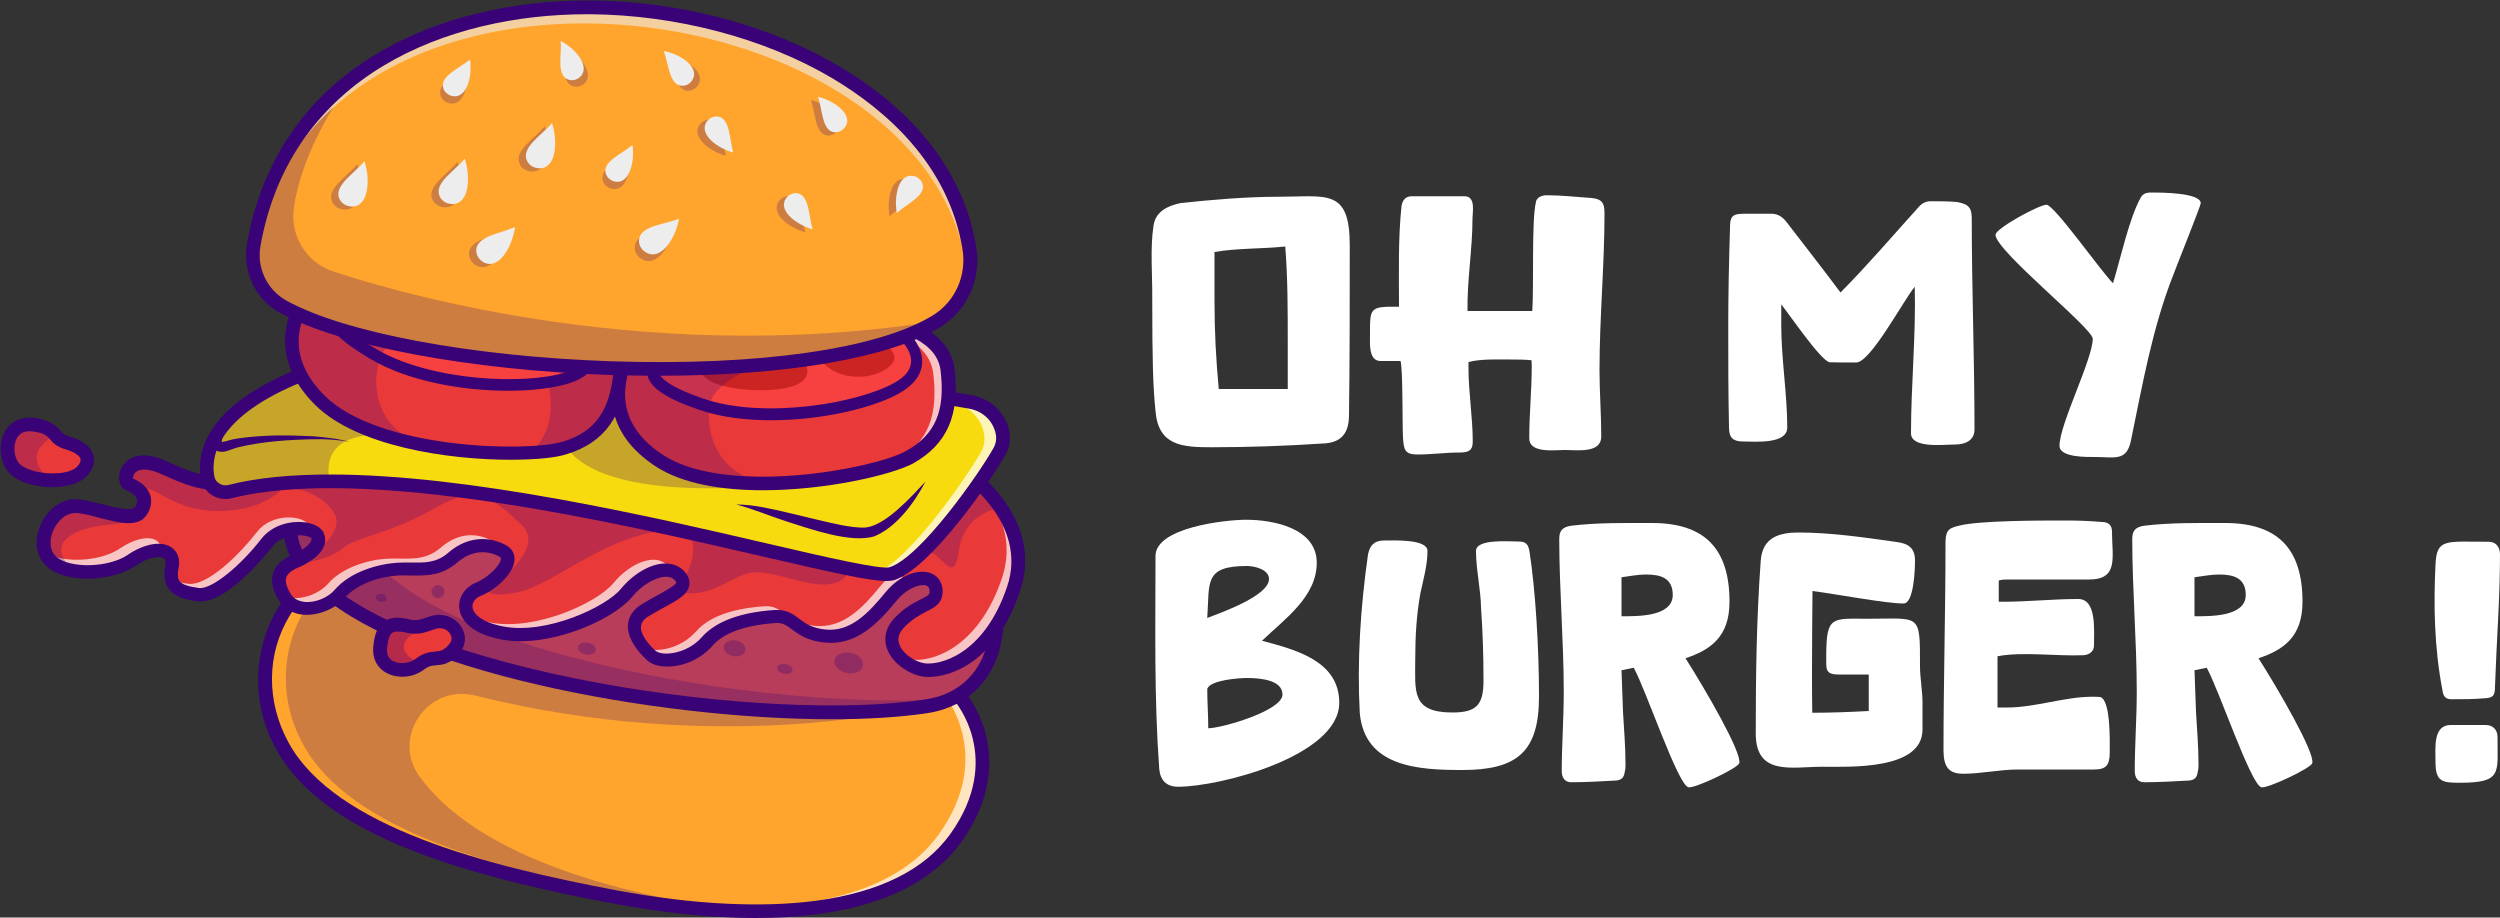 <?xml version="1.0" encoding="utf-8"?>
<!-- Generator: $$$/GeneralStr/196=Adobe Illustrator 27.6.0, SVG Export Plug-In . SVG Version: 6.00 Build 0)  -->
<svg version="1.1" id="Layer_1" xmlns="http://www.w3.org/2000/svg" xmlns:xlink="http://www.w3.org/1999/xlink" x="0px" y="0px"
	 viewBox="0 0 1000 367" style="enable-background:new 0 0 1000 367;" xml:space="preserve">
<rect x="0" y="0" width="1000" height="367" fill="#333333" stroke="none"/>
<style type="text/css">
	.st0{fill:#FFA52D;}
	.st1{opacity:0.25;}
	.st2{fill:#390276;}
	.st3{opacity:0.7;}
	.st4{fill:#FFFFFF;}
	.st5{fill:#B73D5A;}
	.st6{fill:#E93A39;}
	.st7{opacity:0.3;}
	.st8{fill:#F7DB0F;}
	.st9{fill:#F74141;}
	.st10{fill:#CC2323;}
	.st11{opacity:0.6;}
	.st12{fill:#EDEDED;}
</style>
<g>
	<g>
		<g>
			<path class="st0" d="M112.9,298.2c18.7,34.4,77.6,50.1,133.5,60.6c16.3,3.1,32.8,5,48.4,5.5l0,0c37.9,1.2,71.3-6.5,87.5-29.4
				c23-32.3,1.1-56.9,1.1-56.9L346,265.3l-10.6-3.6c0,0-172.5-34.1-195.3-34.6C117.2,226.6,94.2,263.8,112.9,298.2z"/>
		</g>
		<g>
			<g class="st1">
				<path class="st2" d="M121.2,297.7c18.7,34.4,77.6,50.1,133.5,60.6c9.3,1.7,18.5,3.1,27.7,4.1c0,0,0,0,0,0
					c-69.2-11.7-100.7-32.7-114.6-51.8c-11.4-15.7,3.3-37.1,22.2-32.4c97,24.2,173.5,5.3,173.5,5.3L346,265.3l-10.6-3.6
					c0,0-161.6-32-192.7-34.4C122,232.2,104,266.2,121.2,297.7z"/>
			</g>
		</g>
		<g class="st3">
			<path class="st4" d="M234.8,356.5c3.9,0.8,7.7,1.5,11.6,2.2c55.9,10.5,113,8.5,135.9-23.9c23-32.3,1.1-56.9,1.1-56.9l-48-16.3
				c0,0-2.4-0.5-6.6-1.3l48,16.3c0,0,21.8,24.6-1.1,56.9c-23,32.3-80.1,34.3-135.9,23.9C238.1,357.1,236.4,356.8,234.8,356.5z"/>
		</g>
		<g>
			<path class="st2" d="M302.3,367.2c-20.6,0-40.9-2.8-56.5-5.7c-22-4.1-54.4-10.8-81.2-21.4c-27.6-10.9-45.3-24.2-54.2-40.5
				c-11.7-21.4-7.3-43.1,0.7-56.3c7.2-11.9,18.3-19.1,29-18.9c22.8,0.5,188.7,33.2,195.8,34.6c1.5,0.3,2.4,1.7,2.2,3.2
				c-0.3,1.5-1.7,2.4-3.2,2.2c-1.7-0.3-172.5-34.1-194.8-34.5c-8.7-0.2-18,6.1-24.2,16.3c-9.3,15.3-9.5,34.3-0.5,50.8
				c18.6,34.1,80.1,49.5,131.6,59.2c30,5.6,57.5,7,79.4,4.1c25.4-3.4,43.5-12.4,53.8-26.8c21.4-30.1,2.1-52.6,1.3-53.6
				c-1-1.1-0.9-2.9,0.2-3.9c1.1-1,2.9-0.9,3.9,0.2c0.2,0.3,5.9,6.8,8.7,17.5c2.5,9.9,2.9,25.3-9.6,42.9
				C367.6,360.3,334.6,367.2,302.3,367.2z"/>
		</g>
		<g>
			<path class="st5" d="M116.3,207.5c-8.3,55.1,176.9,86.6,253.9,75c2.2-0.3,4.5-0.8,6.6-1.6c22-7.6,21.7-30.6,21.7-30.6
				s-5-18.5-13.7-22.6c-8.8-4.1-22.5-14.7-42.4-14.3c-19.9,0.4-229.3-18.1-229.3-18.1"/>
		</g>
		<g class="st1">
			<path class="st2" d="M113.1,195.3l3.2,12.2c-8.3,55.1,176.9,86.6,253.9,75c2.3-0.3,4.5-0.8,6.6-1.6c1.1-0.4,2.2-0.8,3.3-1.3
				c-84.1,5.5-244.6-25.4-236.9-76.8l-1.3-5.1C124.3,196.3,113.1,195.3,113.1,195.3z"/>
		</g>
		<g>
			<path class="st2" d="M332.7,287.7c-70.7,0-174.3-19.3-208.1-53.2c-8.7-8.7-12.3-17.9-10.9-27.4c0.2-1.5,1.6-2.5,3.1-2.3
				c1.5,0.2,2.5,1.6,2.3,3.1c-1.2,7.7,2,15.3,9.4,22.7c17.3,17.3,57.8,32.8,111,42.6c47.8,8.8,99,11.4,130.4,6.6
				c2.4-0.4,4.4-0.8,6.1-1.4c18.7-6.4,19.8-24.9,19.8-27.7c-1.4-5.1-6.1-17.7-12.1-20.5c-1.9-0.9-4-2.1-6.3-3.3
				c-8.4-4.7-19.9-11.1-34.9-10.8c-19.8,0.4-221.1-17.4-229.6-18.1c-1.5-0.1-2.6-1.5-2.5-3c0.1-1.5,1.5-2.6,3-2.5
				c2.1,0.2,209.5,18.5,229,18.1c16.5-0.3,28.8,6.5,37.7,11.5c2.3,1.3,4.2,2.3,5.9,3.1c9.6,4.5,14.7,22.4,15.2,24.4
				c0.1,0.2,0.1,0.4,0.1,0.7c0,0.3,0.1,25.2-23.5,33.3c-2.1,0.7-4.4,1.3-7.1,1.7C359.9,286.9,346.9,287.7,332.7,287.7z"/>
		</g>
		<g>
			<g>
				<path class="st6" d="M19.3,222.8c1.8,2.9,5.6,4.7,10.1,5.5c7.7,1.4,17.6-0.1,23.4-4.1c9.1-6.2,17.8-5.2,16.2,2.6
					c-1.5,7.8,2.4,9.9,10.4,11c8,1.1,21.4-12.6,27.5-20.6c6.1-7.9,18.8-6.7,20.4-3.1c1.6,3.6-2.8,7.7-9,10.3
					c-6.3,2.6-8.7,7-4.1,14.4c4.6,7.4,16.7,4.7,22-1.4c5.2-6.1,15.2-9.4,23-9.8c7.8-0.5,15,1.6,22.1-4.6c7.1-6.2,14.9-5.7,20.3-2.5
					c5.4,3.2-2.9,12.3-10.1,15.2c-7.2,2.9-8.5,14,9.7,17.4c18.2,3.5,42.9-7.9,49.5-15.9c6.5-8,16.8-12.2,21.4-6.9
					c0.8,0.9,1.2,1.8,1.2,2.6c0.1,1.2-0.6,2.3-1.9,3.4c-2.6,2.2-7.6,4.4-12.8,7.6c-9.5,5.9-1.7,14.7,2.1,18.2
					c3.8,3.5,15.5,2.3,22.3-5.5c6.8-7.8,19.7-9.6,27.4-10.1c7.7-0.5,8,6.5,19.7,7.8c11.7,1.2,19.6-7.3,26.7-15.9
					c7.1-8.7,17.3-9.3,17.9-2.7c0.5,6.6-6.2,4.6-14.6,13.1c-8.4,8.6,1.9,17.8,9.4,19c7.5,1.2,26.5-4,36.2-32.3
					c9.6-28.3-20.3-47.8-20.3-47.8l-40.4,9.1c0,0-30,1-52.1,1.9c-12.1,0.5-21.9,1-22.9,1.3c-3,0.8-82.4-15.4-85.7-17
					c-3.3-1.6-40.6-8.4-49.3-9.8c-8.7-1.3-38.6,14.4-43.6,17.6c-5,3.2-9.9,3.3-25.3-3.8c-15.3-7.1-17,5.5-14.3,6.5
					c0.8,0.3,1.8,0.7,2.7,1.4c2.5,1.7,4.9,4.6,2.3,9.1c-0.5,0.9-1.3,1.5-2.2,1.9c-5.3,2.1-16.4-3.2-23.9-3.5
					C21.7,202,14.3,215,19.3,222.8z"/>
			</g>
			<g class="st1">
				<path class="st2" d="M51.7,193.6c0.8,0.3,1.8,0.7,2.7,1.4c8.9-1.1,14.1,9.4,32.9,9.4c18.8,0,25.7-9.1,25.7-9.1s12.7-1,20.1,9
					c7.3,9.9-14.3,21.2-14.3,21.2s12.7-1.2,17.8-5.9c5.1-4.6,20.6-6.5,37.4-16.4s23.5-3.7,34.5,6.6c11,10.3-13.5,25.7-13.5,25.7
					s-0.8,4.2,12.5,1.3c13.4-2.9,33-21.3,57.1-24.5c18.7-2.4,12.3,13.4,8.5,20.5c-1.1,2-1.9,3.4-1.9,3.4s0,0,0,0
					c0.3,0.2,6.3,3.6,18-2.4c11.9-6.1,11.5-6.4,30.7-1.4c19.2,5,19.6-4.9,19.6-4.9l-46.8-28.6c-12.1,0.5-21.9,1-22.9,1.3
					c-3,0.8-82.4-15.4-85.7-17c-3.3-1.6-40.6-8.4-49.3-9.8c-8.7-1.3-38.6,14.4-43.6,17.6c-5,3.2-9.9,3.3-25.3-3.8
					C50.7,180.1,49,192.6,51.7,193.6z"/>
			</g>
			<g class="st3">
				<path class="st4" d="M360.9,262.7c2.6,2.8,6.4,4.9,9.6,5.4c7.5,1.2,26.5-4,36.2-32.3c9.6-28.3-20.3-47.8-20.3-47.8l-0.4,0.1
					c8.1,7.3,21.7,23,14.7,43.4c-9.6,28.3-28.7,33.5-36.2,32.3C363.3,263.6,362.1,263.3,360.9,262.7z"/>
			</g>
			<g class="st3">
				<path class="st4" d="M259.4,259.7c0.9,1.1,1.8,2,2.6,2.7c3.8,3.5,15.5,2.3,22.3-5.5c6.8-7.8,19.7-9.6,27.4-10.1
					c7.7-0.5,8,6.5,19.7,7.8c11.7,1.2,19.6-7.3,26.7-15.9c1.7-2,3.5-3.6,5.3-4.7c-1.4-1.6-2.9-3.4-4.3-5.2c-2.4,1.2-4.8,3-6.9,5.6
					c-7.1,8.7-15,17.2-26.7,15.9c-11.7-1.2-11.9-8.3-19.7-7.8c-7.7,0.5-20.6,2.3-27.4,10.1C272.9,258.8,264.5,260.8,259.4,259.7z"/>
			</g>
			<g class="st3">
				<path class="st4" d="M196,249c-2.8-0.5-5.2-1.2-7.1-2.1c2,2.7,6.1,5.1,13.1,6.4c18.2,3.5,42.9-7.9,49.5-15.9
					c4.7-5.8,11.5-9.6,16.5-9.2c-0.2-0.6-0.5-1.3-1.1-2c-4.5-5.2-14.8-1.1-21.4,6.9C239,241.1,214.2,252.5,196,249z"/>
			</g>
			<g class="st3">
				<path class="st4" d="M115.2,238.9c0,0,0,0.1,0.1,0.1c4.6,7.4,16.7,4.7,22-1.4c5.2-6.1,15.2-9.4,23-9.8c7.8-0.5,15,1.6,22.1-4.6
					c5.4-4.7,11.2-5.6,16.1-4.3c-0.1-1-0.6-1.8-1.7-2.5c-5.4-3.2-13.2-3.7-20.3,2.5c-7.1,6.2-14.3,4.1-22.1,4.6
					c-7.8,0.5-17.8,3.8-23,9.8C127.6,237.6,120.6,240.2,115.2,238.9z"/>
			</g>
			<g class="st3">
				<path class="st4" d="M70.9,232.7c1.3,3.1,4.8,4.3,10.2,5.1c8,1.1,21.4-12.6,27.5-20.6c3.8-5,10.1-6.3,14.8-5.8
					c0-0.5-0.1-1.1-0.3-1.6c-1.6-3.6-14.4-4.9-20.4,3.1c-6.1,7.9-19.5,21.7-27.5,20.6C73.6,233.3,72.2,233,70.9,232.7z"/>
			</g>
			<g class="st3">
				<path class="st4" d="M20.7,222.3c5.1,7.7,24.3,7.5,33.4,1.3c3.8-2.6,7.5-3.9,10.4-4c-0.5-5.6-8.2-5.8-16.4-0.3
					C41.3,224,28.7,225.3,20.7,222.3z"/>
			</g>
			<g>
				<path class="st2" d="M371.4,270.8c-0.9,0-1.7-0.1-2.4-0.2c-5.5-0.9-12.3-5.4-14.3-11.4c-1.4-4.3-0.2-8.6,3.3-12.2
					c4-4.1,7.7-6,10.4-7.3c3.3-1.7,3.6-1.9,3.4-3.7c-0.1-1-0.5-1.5-1.3-1.8c-2.2-0.7-7.3,0.7-11.7,5.9c-7.7,9.3-16.2,18.3-29.1,16.9
					c-6.9-0.7-10.3-3.3-13-5.3c-2.2-1.6-3.5-2.6-6.2-2.5c-12.2,0.8-21,3.9-25.5,9.1c-4.3,4.9-10.6,8-17.1,8.3
					c-3.9,0.2-7.2-0.7-9.2-2.6c-3.7-3.5-8-8.8-7.5-14.3c0.3-3.3,2.3-6.1,5.8-8.2c2.2-1.3,4.3-2.5,6.2-3.5c2.7-1.5,7.1-3.9,7.3-5
					c0-0.1-0.1-0.4-0.6-0.9c-0.8-1-2-1.4-3.6-1.4c-4.1,0.1-9.7,3.4-13.6,8.2c-7.5,9.1-33.2,20.5-52.1,16.9
					c-14.4-2.7-16.6-9.7-16.9-12.6c-0.4-4.3,2.3-8.3,6.6-10.1c5.1-2.1,9.9-7.1,10.1-9.6c0-0.3,0-0.4-0.4-0.7
					c-2-1.2-9.2-4.6-17.1,2.2c-6.2,5.4-12.5,5.3-18.6,5.2c-1.7,0-3.5-0.1-5.2,0c-7.1,0.4-16.3,3.3-21.1,8.9
					c-3.8,4.4-10.6,7.2-16.5,6.8c-4.3-0.3-7.8-2.4-9.9-5.7c-2.6-4.2-3.4-7.9-2.3-11.1c1-3.1,3.6-5.5,7.7-7.2c4.7-2,7-4.3,7.5-5.7
					c0.2-0.5,0.1-0.7,0.1-0.9c-0.3-0.4-2-1.2-5.1-1.2c-1.6,0-7.3,0.3-10.7,4.8c-0.2,0.2-16.7,21.7-28.7,21.7c-0.4,0-0.9,0-1.3-0.1
					c-4.5-0.6-9-1.7-11.4-5.1c-1.6-2.3-2-5.3-1.3-9.2c0.3-1.5,0.1-2.4-0.6-2.9c-1.7-1.1-6.3-0.4-11.4,3.1
					c-6.4,4.3-17.4,6.2-26.2,4.4c-5.3-1.1-9.1-3.3-11.2-6.5c-2.9-4.5-2.7-10.7,0.5-16.3c3.1-5.3,8.2-8.5,13.2-8.3
					c3.4,0.1,7.2,1.2,11,2.1c5.1,1.3,11.5,3,12.7,0.8c1.1-1.8,0.7-2.8,0.6-3.1c-0.6-1.6-2.6-2.8-4.2-3.4c-1.5-0.6-2.5-2-2.8-3.9
					c-0.4-2.5,0.6-5.9,3.5-8.1c2.6-1.9,7.4-3.4,15.7,0.5c15.6,7.2,19.1,6.2,22.7,4c2.5-1.6,34.9-19.6,45.5-18c6.6,1,45.7,8,50,10
					c5.2,2,79.3,16.8,84.2,16.8c0,0,0,0,0,0c5.4-0.8,58.8-2.7,75.3-3.2c1.5,0,2.8,1.1,2.8,2.6c0.1,1.5-1.1,2.8-2.6,2.8
					c-28.3,1-71.5,2.6-74.5,3.2c-0.7,0.2-2.7,0.7-43.9-7.6c-4.2-0.8-40.7-8.2-43.6-9.6c-3-1.4-37.7-7.9-48.5-9.5
					c-7.3-1.1-36,13.5-41.7,17.2c-6.4,4.1-13,3.3-27.9-3.6c-4.8-2.2-8.6-2.5-10.4-0.8c-0.9,0.8-1.1,1.9-1.1,2.5
					c1.8,0.8,5.5,2.7,6.8,6.4c0.6,1.7,0.9,4.4-1,7.7c-3.4,5.8-11.2,3.7-18.9,1.7c-3.4-0.9-7-1.9-9.8-2c-3.1-0.1-6.2,2-8.3,5.6
					c-2.1,3.7-2.4,7.8-0.6,10.6c1.2,1.9,3.9,3.4,7.6,4.1c7.4,1.5,16.8,0,22-3.5c6.6-4.5,13.5-5.8,17.5-3.1c2.6,1.7,3.7,4.8,2.9,8.5
					c-0.5,2.4-0.3,4,0.4,5c0.9,1.3,3.3,2.2,7.7,2.8c5.4,0.7,17.2-9.5,24.9-19.5c4.6-6,12.2-7.4,17.3-6.8c3.9,0.5,6.8,2,7.8,4.3
					c0.7,1.7,0.8,3.5,0.1,5.2c-1.7,4.4-7.3,7.4-10.5,8.7c-2.6,1.1-4.1,2.4-4.6,3.9c-0.5,1.6,0.1,3.8,1.8,6.6
					c1.2,1.9,3.1,2.9,5.7,3.2c4.2,0.3,9.2-1.7,11.9-4.9c6.2-7.2,17.3-10.3,24.9-10.8c1.9-0.1,3.8-0.1,5.6-0.1
					c5.5,0.1,10.2,0.2,14.9-3.9c8.5-7.4,17.7-6.2,23.5-2.8c2.1,1.3,3.2,3.4,3,5.8c-0.4,5.4-7.4,11.8-13.6,14.3
					c-2.1,0.8-3.4,2.6-3.2,4.5c0.3,2.6,3.7,6.1,12.4,7.7c17.3,3.3,41.1-7.9,46.9-15c5-6.1,12-10.2,17.8-10.2c3.2,0,5.9,1.1,7.8,3.3
					c1.5,1.8,2.2,3.6,1.8,5.5c-0.7,3.7-4.6,5.8-10.1,8.8c-1.8,1-3.9,2.1-6,3.4c-2,1.2-3.1,2.6-3.2,4.1c-0.3,2.6,1.8,6.1,5.8,9.8
					c0.7,0.6,2.4,1.3,5.2,1.1c3.8-0.2,9.3-2,13.2-6.4c5.6-6.4,15.5-10.1,29.3-11c4.7-0.3,7.3,1.6,9.8,3.5c2.4,1.8,4.9,3.7,10.3,4.3
					c10.2,1.1,17.3-6.5,24.3-15c5.1-6.2,12.3-9.3,17.5-7.7c3,0.9,4.9,3.3,5.2,6.5c0.5,5.5-3,7.3-6.4,9c-2.5,1.3-5.5,2.8-8.9,6.3
					c-2.1,2.2-2.8,4.4-2,6.7c1.3,3.9,6.2,7.1,10,7.7c5.6,0.9,23.7-2.8,33.1-30.5c8.9-26-18.9-44.4-19.2-44.6
					c-1.3-0.8-1.6-2.5-0.8-3.8c0.8-1.3,2.5-1.6,3.8-0.8c0.3,0.2,8,5.2,14.5,13.9c8.8,11.7,11.2,24.5,6.9,37
					C398.5,264.9,380.2,270.8,371.4,270.8z M269.4,197.4c-0.1,0-0.1,0-0.2,0C269.3,197.4,269.3,197.4,269.4,197.4z"/>
			</g>
			<g>
				<path class="st6" d="M5.9,187.6c3.1,2.9,9.1,4.5,14.8,4.5l0,0c5.2,0,10.1-1.2,12.3-3.9c4.7-5.7-0.7-9.4-6-11
					c-2.7-0.8-4.1-2-4.9-3c-1.4-1.8-3.3-3-5.5-3.7C1.5,166.1,0.6,182.6,5.9,187.6z"/>
			</g>
			<g>
				<path class="st2" d="M21,194.9c-5.9,0-13-1.6-16.9-5.3C0,185.7-1,177.7,2,172.5c1.3-2.3,5.5-7.5,15.4-4.6l0,0
					c2.8,0.8,5.2,2.4,6.9,4.6c0.5,0.6,1.5,1.5,3.5,2.1c3,0.8,8.1,2.9,9.5,7.3c0.6,1.8,0.7,4.7-2.1,8c-2.3,2.8-6.6,4.5-12.2,4.9
					C22.4,194.8,21.7,194.9,21,194.9z M11.9,172.5c-2.4,0-4.1,0.9-5.1,2.7c-1.9,3.3-1,8.4,1.1,10.4c2.7,2.5,8.9,4.1,14.9,3.7
					c3.9-0.2,7-1.3,8.3-2.9c1-1.2,1.3-2.2,1.1-2.9c-0.4-1.3-2.7-2.8-5.8-3.7c-2.8-0.8-4.9-2.1-6.3-4c-1-1.3-2.4-2.2-4.1-2.7
					c0,0,0,0,0,0C14.4,172.8,13,172.5,11.9,172.5z"/>
			</g>
			<g class="st1">
				<path class="st2" d="M400.2,203.2c0,0-14.5,1.3-16.7,17.3s-7.9-3.4-16.1-0.2l25-28.2"/>
			</g>
			<g class="st1">
				<path class="st2" d="M5.9,187.6c3.1,2.9,9.1,4.5,14.8,4.5c-14-10.3,0.6-17.7,1.4-17.9c-1.4-1.8-3.3-3-5.5-3.7
					C1.5,166.1,0.6,182.6,5.9,187.6z"/>
			</g>
			<g class="st1">
				<path class="st2" d="M19.3,222.8c1.8,2.9,5.6,4.7,10.1,5.5c-12.5-11.6,1.4-17.4,14.2-18.4c7.3-0.6,10-2.4,10.9-3.8
					c-5.3,2.1-16.4-3.2-23.9-3.5C21.7,202,14.3,215,19.3,222.8z"/>
			</g>
			<g>
				<path class="st6" d="M152.9,258.9c-0.7,8.9,9.6,10.7,15.4,6.9c0.2-0.1,0.4-0.3,0.6-0.4c5.6-4.4,8.4,0,13.5-5.9
					c2.2-2.5,2.1-4.9,1.2-6.8c-1.7-3.5-5.8-5.1-9.6-3.9c-1.9,0.6-3.8,1.5-6,1.7c-1.2,0.1-2.4,0.1-3.8-0.3
					C157.6,248.6,153.6,249.7,152.9,258.9z"/>
			</g>
			<g>
				<path class="st2" d="M160.9,270.7c-2.2,0-4.4-0.5-6.3-1.5c-3.7-2-5.7-5.7-5.3-10.3c0.4-5.2,1.8-8.5,4.3-10.3
					c3.1-2.2,7.2-1.6,10.3-0.8c2.6,0.7,4.6-0.1,7-0.9c0.4-0.2,0.9-0.3,1.3-0.4l0,0c5.1-1.7,10.7,0.6,12.9,5.3c1.6,3.3,1,6.8-1.6,9.8
					c-3.5,4.1-6.6,4.3-9,4.5c-1.7,0.1-3,0.3-4.9,1.7C167.2,269.7,164,270.7,160.9,270.7z M159,252.6c-0.9,0-1.6,0.2-2.1,0.5
					c-1.1,0.8-1.8,3-2.1,6.3c-0.2,2.4,0.6,4,2.4,5c2.6,1.4,6.7,1,9.1-0.9c3.2-2.5,5.8-2.7,7.9-2.9c2-0.2,3.2-0.3,5.3-2.7
					c1.5-1.7,1.2-2.9,0.8-3.9c-1-2.2-3.7-3.3-6.2-2.4l0,0c-0.4,0.1-0.8,0.3-1.2,0.4c-2.7,1-6,2.1-10.2,1.1
					C161.2,252.7,159.9,252.6,159,252.6z M173.2,249L173.2,249L173.2,249z"/>
			</g>
			<g class="st7">
				<path class="st2" d="M152.9,258.9c-0.7,8.9,9.6,10.7,15.4,6.9c-0.4-0.2-0.7-0.5-1.1-0.7c-13.4-7.4,0.9-13.4,1.7-13.6l-0.8-1
					c-1.2,0.1-2.4,0.1-3.8-0.3C157.6,248.6,153.6,249.7,152.9,258.9z"/>
			</g>
		</g>
		<g>
			<g>
				<path class="st8" d="M83,190.8c0.7,4.2,4.8,6.8,8.9,5.8c11.6-2.9,25.1-4.1,39.9-4.1c86-0.1,213.2,40.6,224.8,36.9
					c13.9-4.4,37.9-39.6,43.2-48.9c1.8-3.2,1.7-6.5,0.7-9.3c-1.8-5.6-6.9-9.6-12.7-10.6c-5.9-1-14-2.4-14-3l-89.3-4.8
					c0,0-81-20.4-139.5-9.8c-7.4,1.3-14.4,3.2-20.9,5.6C85,163.1,81.3,180.9,83,190.8z"/>
			</g>
			<g class="st1">
				<path class="st2" d="M321,192.7c0,0-90.5,13.6-97.7-21.3s10.3-28.7,19.1-26.5c8.8,2.3,29.4,5.6,34.7,8.2"/>
			</g>
			<g class="st3">
				<path class="st4" d="M164.8,140.5c53.6-2.1,112.3,12.6,112.3,12.6l89.3,4.8c0,0.6,8.1,2.1,14,3c5.9,0.9,10.9,5,12.7,10.6
					c0.9,2.9,1.1,6.1-0.7,9.3c-5.1,9.1-27.9,42.5-41.9,48.5c3,0.4,5,0.4,6.1,0.1c13.9-4.4,37.9-39.6,43.2-48.9
					c1.8-3.2,1.7-6.5,0.7-9.3c-1.8-5.6-6.9-9.6-12.7-10.6c-5.9-1-14-2.4-14-3l-89.3-4.8C284.5,152.7,220.2,136.5,164.8,140.5z"/>
			</g>
			<g>
				<path class="st2" d="M354.5,232.4c-6.7,0-21.3-3.3-48.5-9.6c-59.6-13.8-159.5-36.9-213.4-23.5c-2.7,0.7-5.6,0.2-7.9-1.3
					c-2.3-1.5-3.9-3.9-4.4-6.7c-1.7-10.3,1.5-29.8,42.9-45.3c24.3-9.1,59-11.2,103-6.1c30.9,3.5,55.9,9.5,58.7,10.2l89.1,4.8
					c0.6,0,1.1,0.3,1.6,0.6c0.8,0.3,3.5,1,12.7,2.5c7,1.1,12.7,5.9,14.9,12.4c1.3,4.1,1,8-1,11.5c-5.2,9.3-29.7,45.5-44.7,50.2
					C356.7,232.3,355.7,232.4,354.5,232.4z M132.1,189.8c55.6,0,127.9,16.7,175.2,27.7c23.2,5.4,45.1,10.4,48.5,9.4
					c12.5-4,35.9-37.5,41.6-47.7c1.2-2.2,1.4-4.5,0.5-7.1c-1.5-4.6-5.5-7.9-10.6-8.7c-3.8-0.6-7-1.2-9.3-1.7c-2.2-0.4-4-0.8-5.2-1.4
					l-88.5-4.8c-0.2,0-0.3,0-0.5-0.1c-1-0.3-102.6-25.4-158.7-4.3c-37.7,14.1-40.9,30.7-39.4,39.3c0.2,1.3,0.9,2.3,2,3
					c1.1,0.7,2.4,0.9,3.6,0.6C103.1,191,117,189.8,132.1,189.8z M376.5,157.6C376.5,157.6,376.5,157.6,376.5,157.6
					C376.5,157.6,376.5,157.6,376.5,157.6z M376.5,157.6C376.5,157.6,376.5,157.6,376.5,157.6C376.5,157.6,376.5,157.6,376.5,157.6z
					 M376.5,157.6C376.5,157.6,376.5,157.6,376.5,157.6C376.5,157.6,376.5,157.6,376.5,157.6z M376.5,157.6
					C376.5,157.6,376.5,157.6,376.5,157.6C376.5,157.6,376.5,157.6,376.5,157.6z M376.5,157.6L376.5,157.6L376.5,157.6z"/>
			</g>
			<g>
				<path class="st2" d="M370.2,192.6c-4.3,8.3-11.5,18.2-20.4,21.9c-9.3,3-25.9-3-35.1-5.9c-6.8-2.2-13.3-5-20.2-6.8
					c7.2,0,14.2,1.8,21.2,3.4c6.9,1.6,13.8,3.4,20.6,4.8c3.4,0.6,6.9,1.2,10,1C354.4,210.1,364.7,198.5,370.2,192.6L370.2,192.6z"/>
			</g>
			<g>
				<path class="st2" d="M89.8,173.1c-0.5,1.1-1.2,2.7-1.1,3.7c0,0,0,0-0.1-0.1c-0.1-0.1-0.1,0-0.1,0c0.6,0.2,1.8-0.2,2.6-0.4
					c1.1-0.4,2.7-0.7,3.9-0.9c10.1-1.5,20.1-1.4,30.1-0.9c5,0.4,10,0.9,14.8,2.3c-4.9-1-9.9-1.2-14.8-1.1
					c-9.8,0.2-19.9,0.9-29.4,3.1c-1.8,0.4-3.5,1.2-5.3,1.7c-2,0.6-4.8,0.1-5.6-2.2c-0.8-2.7,0-4.7,0.8-7.1
					C87,168.3,91.2,170.3,89.8,173.1L89.8,173.1z"/>
			</g>
			<g class="st1">
				<path class="st2" d="M83,190.8c0.7,4.2,4.8,6.8,8.9,5.8c11.6-2.9,25.1-4.1,39.9-4.1c-5.4-29.5,43.6-15.2,43.6-15.2L145,142.9
					c-7.4,1.3-14.4,3.2-20.9,5.6C85,163.1,81.3,180.9,83,190.8z"/>
			</g>
		</g>
		<g>
			<g>
				<path class="st6" d="M263.9,184.4c11.9,7.7,30.7,9.7,48.9,8.8c0.4,0,0.9,0,1.3-0.1c21.5-1.2,42.1-6.2,49.5-10.4
					c13.9-7.8,17.1-19.2,15.2-35.1c-1.9-15.9-25.3-19.2-25.3-19.2c-13.1-3.3-41.1-2.3-64.1,0.3c-17.7,2-32.3,5.1-34.8,7.9
					C249.1,143.3,237.5,167.4,263.9,184.4z"/>
			</g>
			<g class="st3">
				<path class="st4" d="M258.4,134.7c21-5.2,70.8-9.2,89.6-4.5c0,0,23.4,3.3,25.3,19.2c1.9,15.9-1.3,27.4-15.2,35.1
					c-1.7,1-4.2,2-7.2,3c5.6-1.5,10.1-3.2,12.8-4.7c13.9-7.8,17.1-19.2,15.2-35.1c-1.9-15.9-25.3-19.2-25.3-19.2
					C332.9,123.2,274.3,128.7,258.4,134.7z"/>
			</g>
			<g>
				<path class="st9" d="M361.7,134.6c0,0,12.8,11.7-2.9,20.7c-15.7,9-53.9,15-78.4,6.4c-24.6-8.5-21.6-15.1-12.8-20.8
					c8.8-5.7,62.9-14.7,65.6-14.6C335.9,126.3,361.7,134.6,361.7,134.6z"/>
			</g>
			<g>
				<path class="st2" d="M308.5,168.1c-10.2,0-20.2-1.2-28.9-4.2c-13.7-4.7-20.1-9.2-20.7-14.4c-0.6-4.8,3.9-8.3,7.4-10.5
					c9.6-6.2,64-15,66.9-15c0,0,0,0,0,0c2.9,0.1,23.1,6.5,29.2,8.4c0.3,0.1,0.6,0.3,0.8,0.5c0.3,0.2,6.4,5.9,5.6,13
					c-0.5,4.4-3.5,8.2-8.9,11.3C349.7,163.1,328.9,168.1,308.5,168.1z M333.1,128.5c-3.9,0.1-56.2,9-64.3,14.2
					c-3.7,2.4-5.5,4.5-5.3,6.1c0.2,1.4,2.2,5.3,17.7,10.6c24.5,8.5,62.3,1.8,76.6-6.3c4.1-2.3,6.3-5,6.6-7.9c0.5-4-2.7-7.7-3.8-8.8
					C348.3,132.7,334.8,128.6,333.1,128.5z"/>
			</g>
			<g>
				<path class="st2" d="M305.1,196.1c-16.1,0-31.9-2.5-42.6-9.4c-10.2-6.6-16.1-14.8-17.5-24.5c-1.8-12.2,4.3-23.2,7.8-27.2
					c4.8-5.6,35.4-8.9,44.7-9.7c19.2-1.8,44.1-2.6,56.8,0.6c2.3,0.3,25.4,4.3,27.5,21.6c2.2,18.5-2.9,30.2-16.6,37.9
					C356.5,190,330.4,196.1,305.1,196.1z M328.7,129.1c-9,0-19.5,0.5-30.5,1.5c-25.6,2.4-39.6,6-41.4,7.9c-2.9,3.4-8,12.6-6.5,22.9
					c1.2,8.1,6.3,15,15.1,20.7c25.5,16.4,84.1,5.5,97-1.7c11.8-6.6,15.8-16,13.8-32.4c-1.7-13.6-22.7-16.8-22.9-16.8
					c-0.1,0-0.2,0-0.3-0.1C347.6,129.8,339.1,129.1,328.7,129.1z"/>
			</g>
			<g>
				<path class="st10" d="M350.7,135.9c0,0,11.1,4.8,5.4,10.4c-5.8,5.6-21.2,7.2-28.5-3.2C320.2,132.6,350.7,135.9,350.7,135.9z"/>
			</g>
			<g>
				<path class="st10" d="M319,140.8c0,0,9.3,8.9-0.6,13.2c-9.9,4.3-39.3,2-38-6.8C281.7,138.5,319,140.8,319,140.8z"/>
			</g>
			<g class="st1">
				<path class="st2" d="M263.9,184.4c11.9,7.7,30.7,9.7,48.9,8.8c-24.4,0.7-30.8-18.8-29-30.9c1.8-12.3,31-20.3,31-20.3l-25.2-13.3
					c-17.7,2-32.3,5.1-34.8,7.9C249.1,143.3,237.5,167.4,263.9,184.4z"/>
			</g>
		</g>
		<g>
			<g>
				<path class="st6" d="M128.2,160.2c10.1,10,28,15.8,46,18.7c0.4,0.1,0.9,0.2,1.3,0.2c13.3,2,26.6,2.5,36.6,2l0,0
					c6-0.3,10.9-1,14-2c15.2-4.8,20.7-15.3,22.1-31.3c0.7-8.7-5.5-15-11.3-19c-4.9-3.3-9.5-5-9.5-5c-12.1-5.9-39.8-10.7-62.8-12.8
					c-17.7-1.6-32.7-1.7-35.7,0.7C122.1,117,105.8,138.2,128.2,160.2z"/>
			</g>
			<g>
				<path class="st9" d="M234.1,131.5c0,0,10.1,14.1-7.1,19.6c-17.2,5.6-55.8,3.6-78.1-9.8s-18.1-19.2-8.3-23
					c9.8-3.8,64.5-1.5,67.2-0.9C210.5,118.1,234.1,131.5,234.1,131.5z"/>
			</g>
			<g>
				<path class="st2" d="M203.3,156.3c-18.2,0-40.2-3.7-55.6-13c-12.4-7.4-17.8-13.1-17.3-18.3c0.4-4.8,5.5-7.3,9.4-8.8
					c10.7-4.1,66.1-1.5,68.6-1c2.8,0.7,21.3,11.1,26.9,14.3c0.3,0.2,0.5,0.4,0.7,0.7c0.2,0.3,5,7.1,2.8,13.8
					c-1.4,4.2-5.1,7.4-11.1,9.3C221.8,155.2,213.1,156.3,203.3,156.3z M170.5,118.5c-12.9,0-25.1,0.5-29,2c-4.1,1.6-6.3,3.3-6.5,4.9
					c-0.1,1.4,1.1,5.6,15.1,14c22.3,13.3,60.6,14.6,76.2,9.5c4.5-1.4,7.2-3.6,8.1-6.3c1.3-3.8-1.1-8.1-1.9-9.4
					c-11.1-6.3-23.5-13-25.2-13.5C205.1,119.3,187.2,118.5,170.5,118.5z"/>
			</g>
			<g>
				<path class="st2" d="M204.1,183.9c-25,0-61.2-5.4-77.9-21.8c-8.6-8.5-12.7-17.8-12.1-27.6c0.7-12.3,9-21.8,13.2-25.1
					c5.9-4.5,36.5-1.4,45.7-0.4c19.1,2.2,43.7,6.5,55.4,12.2c2.2,0.8,24,9.4,22.5,26.7c-1.6,18.6-9,29-24,33.7
					C222.6,183.1,214.3,183.9,204.1,183.9z M142.8,112.6c-7,0-11.1,0.5-12.2,1.3c-3.6,2.7-10.4,10.7-11.1,21.1
					c-0.5,8.1,3,16,10.5,23.4c21.6,21.3,81.1,22.6,95.3,18.2c12.9-4,18.8-12.4,20.2-28.9c1.2-13.7-18.8-21.1-19-21.2
					c-0.1,0-0.2-0.1-0.3-0.1c-9.2-4.5-29.7-9-53.5-11.7C159.9,113.1,149.9,112.6,142.8,112.6z"/>
			</g>
			<g>
				<path class="st10" d="M223,130.5c0,0,9.9,6.9,3.1,11.2c-6.8,4.3-22.2,2.7-27.3-9S223,130.5,223,130.5z"/>
			</g>
			<g>
				<path class="st10" d="M191,128.9c0,0,7.2,10.6-3.3,12.8c-10.6,2.2-38.9-6.1-35.8-14.5C155,118.9,191,128.9,191,128.9z"/>
			</g>
			<g class="st1">
				<path class="st2" d="M128.2,160.2c10.1,10,28,15.8,46.1,18.7c-24-4.3-26.3-24.7-22.1-36.2c4.3-11.6,34.5-13.5,34.5-13.5
					l-22-18.2c-17.7-1.6-32.7-1.7-35.7,0.7C122.1,117,105.8,138.2,128.2,160.2z"/>
			</g>
			<g class="st1">
				<path class="st2" d="M212.2,181.1c6-0.3,10.9-1,14-2c15.2-4.8,20.7-15.3,22.1-31.3c0.7-8.7-5.5-15-11.3-19l0,0
					c0,0,6.9,20-17.8,24.1C219.1,152.9,224.6,170.2,212.2,181.1z"/>
			</g>
		</g>
		<g>
			<path class="st0" d="M101.5,97.8c-1.8,9.9,2.9,19.9,11.7,24.8c47.2,26.2,195.8,35.1,252.9,10.2c3.2-1.4,6-2.9,8.6-4.4
				c9.9-6.1,14.9-17.7,13-29.2c-11.6-71-112.7-109.3-192-92.2l0,0C149.6,16.9,110.8,45.7,101.5,97.8z"/>
		</g>
		<g class="st1">
			<path class="st2" d="M117.5,83.3c2.9-20.7,15.9-40.4,15.9-40.4l-7.5,2.8l-10.3,13.5l-5.6,8.4L104.7,92c-0.5-0.8-1-1.6-1.4-2.5
				c-0.7,2.7-1.3,5.4-1.8,8.3c-0.6,3.4-0.4,6.8,0.4,10.1l-0.2,1.3l2.3,7.5l4.1,2.1c1.5,1.5,3.2,2.8,5.1,3.9
				c47.2,26.2,195.8,35.1,252.9,10.2c3.2-1.4,6-2.9,8.6-4.4c0.1,0,0.1-0.1,0.2-0.1C252,148,145.6,112.6,133.4,108.6
				C122.7,105.2,116,94.5,117.5,83.3z"/>
		</g>
		<g class="st11">
			<path class="st12" d="M194.4,13.4L194.4,13.4c79.3-17.1,180.4,21.2,192,92.2c0.4,2.7,0.5,5.3,0.2,7.9c1.6-4.5,2-9.4,1.2-14.3
				c-11.6-71-112.7-109.3-192-92.2l0,0c-45.6,9.8-84,38.1-93.9,88.9C113.6,49,150.7,22.8,194.4,13.4z"/>
		</g>
		<g class="st3">
			<path class="st4" d="M276.9,7.2c-3.2-0.7-6.4-1.3-9.7-1.7C271.2,6.1,274.8,6.8,276.9,7.2z"/>
		</g>
		<g class="st7">
			<path class="st2" d="M279.1,7.6c0,0-0.8-0.2-2.1-0.4C277.7,7.4,278.4,7.5,279.1,7.6L279.1,7.6z"/>
		</g>
		<g>
			<path class="st2" d="M263.6,150.3c-6.3,0-12.8-0.1-19.4-0.3c-56.4-1.9-108.4-11.7-132.3-24.9c-9.8-5.4-15-16.5-13.1-27.7l0,0
				C111.6,25.6,177.3,0.2,235,0.2c0.5,0,0.9,0,1.4,0c35.4,0.2,71.7,9.9,99.6,26.5c31,18.4,49.8,43.3,54.5,72.1
				c2.1,12.8-3.5,25.3-14.3,32C355.9,143.2,314.6,150.3,263.6,150.3z M104.2,98.3c-1.6,8.8,2.6,17.6,10.3,21.9
				c23.2,12.9,74.2,22.4,129.8,24.3c58.9,2,107.1-4.9,128.9-18.4c8.9-5.5,13.5-15.9,11.8-26.4c-5.6-34.3-31.3-56-51.9-68.3
				c-27.1-16.1-62.4-25.4-96.8-25.7c-0.4,0-0.9,0-1.3,0C179.5,5.6,116.4,29.9,104.2,98.3L104.2,98.3z"/>
		</g>
		<g class="st1">
			<path class="st2" d="M203.1,92.1c-5.9,2.7-15.5,3.6-15.5,9.4c0,2,1.2,3.7,2.9,4.7C196.6,109.5,202,100.1,203.1,92.1z"/>
		</g>
		<g class="st1">
			<path class="st2" d="M183,64.8c-4.2,5-12.5,9.9-10,15.1c0.8,1.8,2.7,2.9,4.7,3C184.7,83.3,185.6,72.4,183,64.8z"/>
		</g>
		<g class="st1">
			<path class="st2" d="M142.9,65.7c-4.2,5-12.5,9.9-10,15.1c0.8,1.8,2.7,2.9,4.7,3C144.5,84.3,145.4,73.4,142.9,65.7z"/>
		</g>
		<g class="st1">
			<path class="st2" d="M290.4,62.3c-1.6-5.4-1.2-13.7-6.2-14.4c-1.7-0.2-3.3,0.6-4.3,1.9C276.3,54.7,283.7,60.5,290.4,62.3z"/>
		</g>
		<g class="st1">
			<path class="st2" d="M322.1,92.9c-1.6-5.4-1.2-13.7-6.2-14.4c-1.7-0.2-3.3,0.6-4.3,1.9C308,85.3,315.4,91.1,322.1,92.9z"/>
		</g>
		<g class="st1">
			<path class="st2" d="M324.4,40c1.8,5.3,1.6,13.6,6.5,14.2c1.7,0.2,3.3-0.7,4.3-2C338.7,47.3,331.1,41.7,324.4,40z"/>
		</g>
		<g class="st1">
			<path class="st2" d="M355.8,86.5c4.2-3.8,11.8-7,10.3-11.7c-0.5-1.6-2-2.8-3.6-3.1C356.6,70.4,354.6,79.6,355.8,86.5z"/>
		</g>
		<g>
			<g class="st1">
				<path class="st2" d="M269.9,90.2c-6.1,2.4-15.7,2.8-16,8.6c-0.1,2,1,3.8,2.7,4.8C262.6,107.3,268.5,98.1,269.9,90.2z"/>
			</g>
			<g>
				<path class="st12" d="M271.6,87.5c-6.1,2.4-15.7,2.8-16,8.6c-0.1,2,1,3.8,2.7,4.8C264.3,104.6,270.2,95.5,271.6,87.5z"/>
			</g>
		</g>
		<g>
			<path class="st12" d="M206,90.8c-5.9,2.7-15.5,3.6-15.5,9.4c0,2,1.2,3.7,2.9,4.7C199.5,108.2,204.9,98.8,206,90.8z"/>
		</g>
		<g>
			<path class="st12" d="M185.9,63.5c-4.2,5-12.5,9.9-10,15.1c0.8,1.8,2.7,2.9,4.7,3C187.6,82,188.4,71.2,185.9,63.5z"/>
		</g>
		<g>
			<path class="st12" d="M145.8,64.5c-4.2,5-12.5,9.9-10,15.1c0.8,1.8,2.7,2.9,4.7,3C147.4,83,148.3,72.1,145.8,64.5z"/>
		</g>
		<g>
			<g class="st1">
				<path class="st2" d="M217.9,50.5c-4.2,5-12.5,9.9-10,15.1c0.8,1.8,2.7,2.9,4.7,3C219.5,69.1,220.4,58.2,217.9,50.5z"/>
			</g>
			<g>
				<path class="st12" d="M220.8,49.2c-4.2,5-12.5,9.9-10,15.1c0.8,1.8,2.7,2.9,4.7,3C222.4,67.8,223.3,56.9,220.8,49.2z"/>
			</g>
		</g>
		<g>
			<g class="st1">
				<path class="st2" d="M251.8,60.9c-4.3,3.6-12.1,6.6-10.7,11.4c0.5,1.6,1.9,2.8,3.5,3.2C250.5,76.9,252.8,67.8,251.8,60.9z"/>
			</g>
			<g>
				<path class="st12" d="M253,58c-4.3,3.6-12.1,6.6-10.7,11.4c0.5,1.6,1.9,2.8,3.5,3.2C251.6,74,254,64.9,253,58z"/>
			</g>
		</g>
		<g>
			<g class="st1">
				<path class="st2" d="M186.9,26.7c-4.3,3.6-12.1,6.6-10.7,11.4c0.4,1.6,1.9,2.8,3.5,3.2C185.5,42.7,187.9,33.6,186.9,26.7z"/>
			</g>
			<g>
				<path class="st12" d="M188,23.8c-4.3,3.6-12.1,6.6-10.7,11.4c0.4,1.6,1.9,2.8,3.5,3.2C186.7,39.7,189,30.6,188,23.8z"/>
			</g>
		</g>
		<g>
			<g class="st1">
				<path class="st2" d="M226,19c0.4,5.6-1.8,13.6,2.9,15.4c1.6,0.6,3.4,0.2,4.7-0.9C238.1,29.6,232.2,22.3,226,19z"/>
			</g>
			<g>
				<path class="st12" d="M224.3,16.4c0.4,5.6-1.8,13.6,2.9,15.4c1.6,0.6,3.4,0.2,4.7-0.9C236.4,26.9,230.5,19.6,224.3,16.4z"/>
			</g>
		</g>
		<g>
			<g class="st1">
				<path class="st2" d="M267.8,22.4c2,5.3,2.2,13.6,7.2,13.9c1.7,0.1,3.3-0.8,4.2-2.2C282.5,29,274.7,23.8,267.8,22.4z"/>
			</g>
			<g>
				<path class="st12" d="M265.5,20.4c2,5.3,2.2,13.6,7.2,13.9c1.7,0.1,3.3-0.8,4.2-2.2C280.1,26.9,272.3,21.7,265.5,20.4z"/>
			</g>
		</g>
		<g>
			<path class="st12" d="M293.3,61c-1.6-5.4-1.2-13.7-6.2-14.4c-1.7-0.2-3.3,0.6-4.3,1.9C279.2,53.4,286.6,59.2,293.3,61z"/>
		</g>
		<g>
			<path class="st12" d="M325,91.7c-1.6-5.4-1.2-13.7-6.2-14.4c-1.7-0.2-3.3,0.6-4.3,1.9C310.9,84,318.3,89.8,325,91.7z"/>
		</g>
		<g>
			<path class="st12" d="M327.2,38.7c1.8,5.3,1.6,13.6,6.5,14.2c1.7,0.2,3.3-0.7,4.3-2C341.5,46,334,40.4,327.2,38.7z"/>
		</g>
		<g>
			<path class="st12" d="M358.7,85.2c4.2-3.8,11.8-7,10.3-11.7c-0.5-1.6-2-2.8-3.6-3.1C359.5,69.2,357.5,78.3,358.7,85.2z"/>
		</g>
		<g class="st7">
			
				<ellipse transform="matrix(0.195 -0.981 0.981 0.195 13.367 546.336)" class="st2" cx="339.3" cy="265" rx="4.1" ry="5.8"/>
		</g>
		<g class="st7">
			<path class="st2" d="M310.9,267c-0.2,1.1,1,2.2,2.7,2.5s3.2-0.3,3.4-1.3s-1-2.2-2.7-2.5S311.1,265.9,310.9,267z"/>
		</g>
		<g class="st7">
			
				<ellipse transform="matrix(0.195 -0.981 0.981 0.195 -17.709 496.902)" class="st2" cx="293.7" cy="259.2" rx="3.2" ry="4.4"/>
		</g>
		<g class="st7">
			
				<ellipse transform="matrix(0.195 -0.981 0.981 0.195 -65.466 439.003)" class="st2" cx="234.6" cy="259.4" rx="2.4" ry="3.6"/>
		</g>
		<g class="st7">
			
				<ellipse transform="matrix(0.831 -0.556 0.556 0.831 -102.019 137.37)" class="st2" cx="175.2" cy="236.7" rx="2.6" ry="2.6"/>
		</g>
		<g class="st7">
			<path class="st2" d="M150.4,238.7c-0.2,0.9,0.6,1.8,1.8,2c1.2,0.2,2.3-0.3,2.4-1.1c0.2-0.9-0.6-1.8-1.8-2
				S150.6,237.8,150.4,238.7z"/>
		</g>
	</g>
</g>
<g>
	<path class="st4" d="M461.4,90.3c0.8-5.7,5.6-8,11-9.1c12.4-1.3,25.9-2.5,39.2-2.5c19,0,28.3-3.5,28.3,19.4c0,22.6,0,45.5-0.3,67.9
		c0,7.3-3.1,11.2-10.6,11.4c-14.9,1-29.9,1.5-44.6,1.5c-11.4,0-21.1-0.6-22.2-14.5c-1-9.8-1.3-19.9-1.3-45.1
		C461,110.6,460,99.2,461.4,90.3z M515.1,155.7v-19c0-12.8,0-25.5-1-38.1c-9.5,1-19.1,0.6-28.3,2.2v19.8c0,11.9,0.6,23.2,1.7,35
		H515.1z"/>
	<path class="st4" d="M612.9,124.7c0.7-10.2-0.3-36.1,1.4-43.5c0.1-2.2,2.4-3.1,4.3-3.1c6.1,0,12.1,0.7,18,1.1
		c4.2,0.4,5.2,2,5.2,6.1c0,20.9-2,41.7-2,62.8c0,8.6,0.7,17.7,0.7,26.5c0,6.8-9.5,5.4-14.6,5.4c-4.3,0-14.2,1.4-14.2-4.7
		c0-9.5,1-19.3,1-29.2c0-0.7-0.1-1.3-0.1-2c-2.8-0.3-5.6-0.3-8.5-0.3c-4.9,0-11.6-0.3-16.7,1v2.5c0,9.8,1.7,19.7,1.7,29.4
		c0,3.5-1.7,4.3-5.2,4.3c-5.7,0-11.3,0.8-17,0.8c-5,0-5.4-2-5.7-6.7c-0.3-4.7,0-27.9-1-30.7h-8c-4.9,0-4.2-7.4-4.2-10.5
		c0-10.7-0.3-11.4,11.6-11.2c0-13.1-0.4-26.9,1-40.2c0.3-2.2,1.5-4,4-4h21.2c4.6,0,3.2,6.3,3.2,8.8c0,12.4-2.2,24.7-2,37.1H612.9z"
		/>
	<path class="st4" d="M767.3,83c1.1-1.4,2.8-2.5,4.9-2.5c3.5,0,7.3,0,10.5,0.3c4.5,0.8,6,2,6,6.6c0,28,1.1,56.2,1.1,84.4
		c0,4.5-3.9,6-7.7,6c-4.5,0-17.7,1.7-17.7-4.5c0-19.3,2-38.9,1.5-58.6c-4.5,5.4-17.7,30.3-23.4,30.3c-3.1,0-7.7,0-10.7-0.1
		c-3.5-0.7-16-19-19.3-23.2v8.4c0,13.5,2.4,27.5,2.4,40.9c0,6.8-13,5.6-17.6,5.6c-4,0-5.7-1.4-5.7-5.6c-0.3-13.4-0.3-27.1-0.3-40.7
		c0-13.1,0.3-26.1,0.7-39.2c0-4.2,0.7-5.6,5.3-5.6h11.3c2.7,0,4.5,1.4,6,3.3c7.3,9.5,14.6,18.8,21.6,28.2
		C747.1,106,756.9,94.5,767.3,83z"/>
	<path class="st4" d="M856.3,79c1-1.7,2.5-2,4.2-2c3.5,0,19.8,0,19.8,4.3c0,1-10,25.9-11,28.7c-8.4,21.3-12.3,43.9-16.9,66.1
		c-1.7,8.6-6.6,6.7-14.2,6.7c-3.2,0-14.4,0.3-14.4-4.5c0-8.6,13.3-34.7,13.3-42.8c0-4.2-38.9-35.2-38.9-41.6c0-2.5,17.4-12,20.4-12
		c3.1,0,22,26.9,26.6,31.4C848.2,103.5,851.7,87.2,856.3,79z"/>
	<path class="st4" d="M535.7,281.1c0,21.3-47.7,33.6-64.5,33.6c-4.7,0-7.1-2.7-7.5-7.1c-2.1-28.5-1.5-57.1-1.5-85.2
		c0-11.4,27.9-14.5,36.3-14.5c10.7,0,28.2,3.3,28.2,17.2c0,13.7-13,22.6-21.9,31.2C517.7,259.8,535.7,264.1,535.7,281.1z
		 M507.6,231.6c0-3.8-5.7-5.2-8.8-5.2c-17.4,0-14.9,6.6-15.9,20.8C488.2,245.1,507.6,238.4,507.6,231.6z M513,277.8
		c0-6-9.5-6.6-14.2-6.6c-3.2,0-14.6,0.8-15.9,4.3c0,5.3,0.4,10.5,0.4,15.8C488.6,291.3,513,284.3,513,277.8z"/>
	<path class="st4" d="M553.6,216.2c3.8,0,17.4-0.7,17.4,4.2c0,5.7-1.8,11.9-2.9,17.2c-1.5,8.5-2,16.9-2,25.9
		c0,13-1.7,21.5,14.9,21.5c9.6,0,12.4-3.1,12.4-12.7c0-9.8-0.3-19.5-1-29.4c-0.1-7.1-2-15.1-2-22.5c0-4.9,12.8-3.8,16.9-3.8
		c3.3,0,4,1.3,4.5,4c2.4,15.6,3.8,38.6,3.8,58c0,22.2-8.8,29.4-30.7,29.4c-17.4,0-39.1-1.1-41-22.9c-1.1-20.8,0.3-42.3,3.3-63.3
		C547.9,218.2,549.7,216.2,553.6,216.2z"/>
	<path class="st4" d="M649.2,284.7c0.4,7,1,14.1,1,20.9c0,1.1,0,2-0.3,3.1c-0.3,2.2-1.1,3.2-3.3,3.5c-5.9,0.3-12.1,0.7-18.1,0.7
		c-2.7,0-3.8-2-3.8-4.5c0-10.5,0.8-20.8,0.8-31.7c0-20.4-1.8-40.9-1.8-61.2c0-3.3,1.4-4.7,4.7-5.2c10.5-1.3,21.8-1.1,32.4-1.1
		c21.1,0,31,10.3,31,31.5c0,14.1-7.7,19.3-17.6,22.6c8,12.6,22.7,37.9,21.5,42c-0.6,2-18.1,10.3-20.4,9.6
		c-4.3-1.4-16.7-38.4-21.8-47.8c-2.1,0.4-3.9,0.8-4.9,1L649.2,284.7z M648.6,246.5c6.1,0,20.5,0.3,20.5-8.5c0-6.7-4.7-8.2-10.6-8.2
		c-3.5,0-6.6,0.7-9.9,1.1V246.5z"/>
	<path class="st4" d="M724.8,268.8c0,5.3,0,10.7,0.1,16.3c8,0,15.1-0.3,22.6-0.7v-14.6h-12c-5.6,0-5-2.2-5-7.5
		c0-16.2,2.4-14.8,16.7-14.8c21.1,0,20.8-2.5,20.8,19c0,4.7,1,9.8,1,14.6v10.7c0,16.3-29,14.9-40.2,14.9c-12,0-26.5,3.8-26.5-13.3
		c0-23,0.3-46,2-69.2c0.7-9.2,7.3-11.2,15.1-11.2c13,0,26.5,2,39.3,3.8c4.6,0.6,7.3,2.4,7.3,7.4c0,3.3-0.4,17.2-4.6,17.2
		c-7,0-27.1-3.8-36.4-5C724.9,247.5,724.8,258.2,724.8,268.8z"/>
	<path class="st4" d="M799.4,240.7h1.8c10,0,19.9-1.1,30.1-1.1c7.4,0,6.3,12.3,6.3,18.6c0,2.7-2.4,3.9-4.6,3.9
		c-10.6,0.4-24.1-1.5-34,0.4v20.5h3.9c11.2,0,23-4.3,33.9-4.3c1.4,0,2.4,0,3.3,0.1c4.2,1.3,3.8,17.4,3.8,22c0,5.4-1.5,7-6.3,7h-30.4
		c-7.4,0-14.6,1.7-22,1.7c-6.3,0-7.8-3.5-7.8-9.6c0-27.2,0.8-55,0.8-82.2c0-5,0.7-6.4,5.3-7.4c7.8-2.1,32.5-2.1,41.6-2.1
		c6.3,0,9.5,0.1,15.8,0.6c2.5,0,3.9,1.3,3.9,3.9c0,10.2,2.8,19.1-9.2,19.1h-32.6c-1.1,0-2.2,0-3.5,0.4V240.7z"/>
	<path class="st4" d="M878.4,284.7c0.4,7,1,14.1,1,20.9c0,1.1,0,2-0.3,3.1c-0.3,2.2-1.1,3.2-3.3,3.5c-5.9,0.3-12.1,0.7-18.1,0.7
		c-2.7,0-3.8-2-3.8-4.5c0-10.5,0.8-20.8,0.8-31.7c0-20.4-1.8-40.9-1.8-61.2c0-3.3,1.4-4.7,4.7-5.2c10.5-1.3,21.8-1.1,32.4-1.1
		c21.1,0,31,10.3,31,31.5c0,14.1-7.7,19.3-17.6,22.6c8,12.6,22.7,37.9,21.5,42c-0.6,2-18.1,10.3-20.4,9.6
		c-4.3-1.4-16.7-38.4-21.8-47.8c-2.1,0.4-3.9,0.8-4.9,1L878.4,284.7z M877.8,246.5c6.1,0,20.5,0.3,20.5-8.5c0-6.7-4.7-8.2-10.6-8.2
		c-3.5,0-6.6,0.7-9.9,1.1V246.5z"/>
	<path class="st4" d="M995.5,216.7c3.1,0,4.5,2.4,4.5,5c0,17.7-1.4,35-2,52.9c0,3.5-0.6,4.5-4,4.7c-4.5,0.4-8.8,0.4-13.4,0.4
		c-2.5,0-3.3-1.3-3.6-3.5c-3.3-17-3.6-34.2-2.8-50.4C974.7,215.3,978.1,216.7,995.5,216.7z M994.3,290c2.9,0,4.7,2,4.7,4.7
		c0,14.6,2,18.4-15.2,18.4c-6.8,0-9.6-0.4-9.6-8.2c0-5.7-1.1-14.9,6.1-14.9H994.3z"/>
</g>
</svg>
